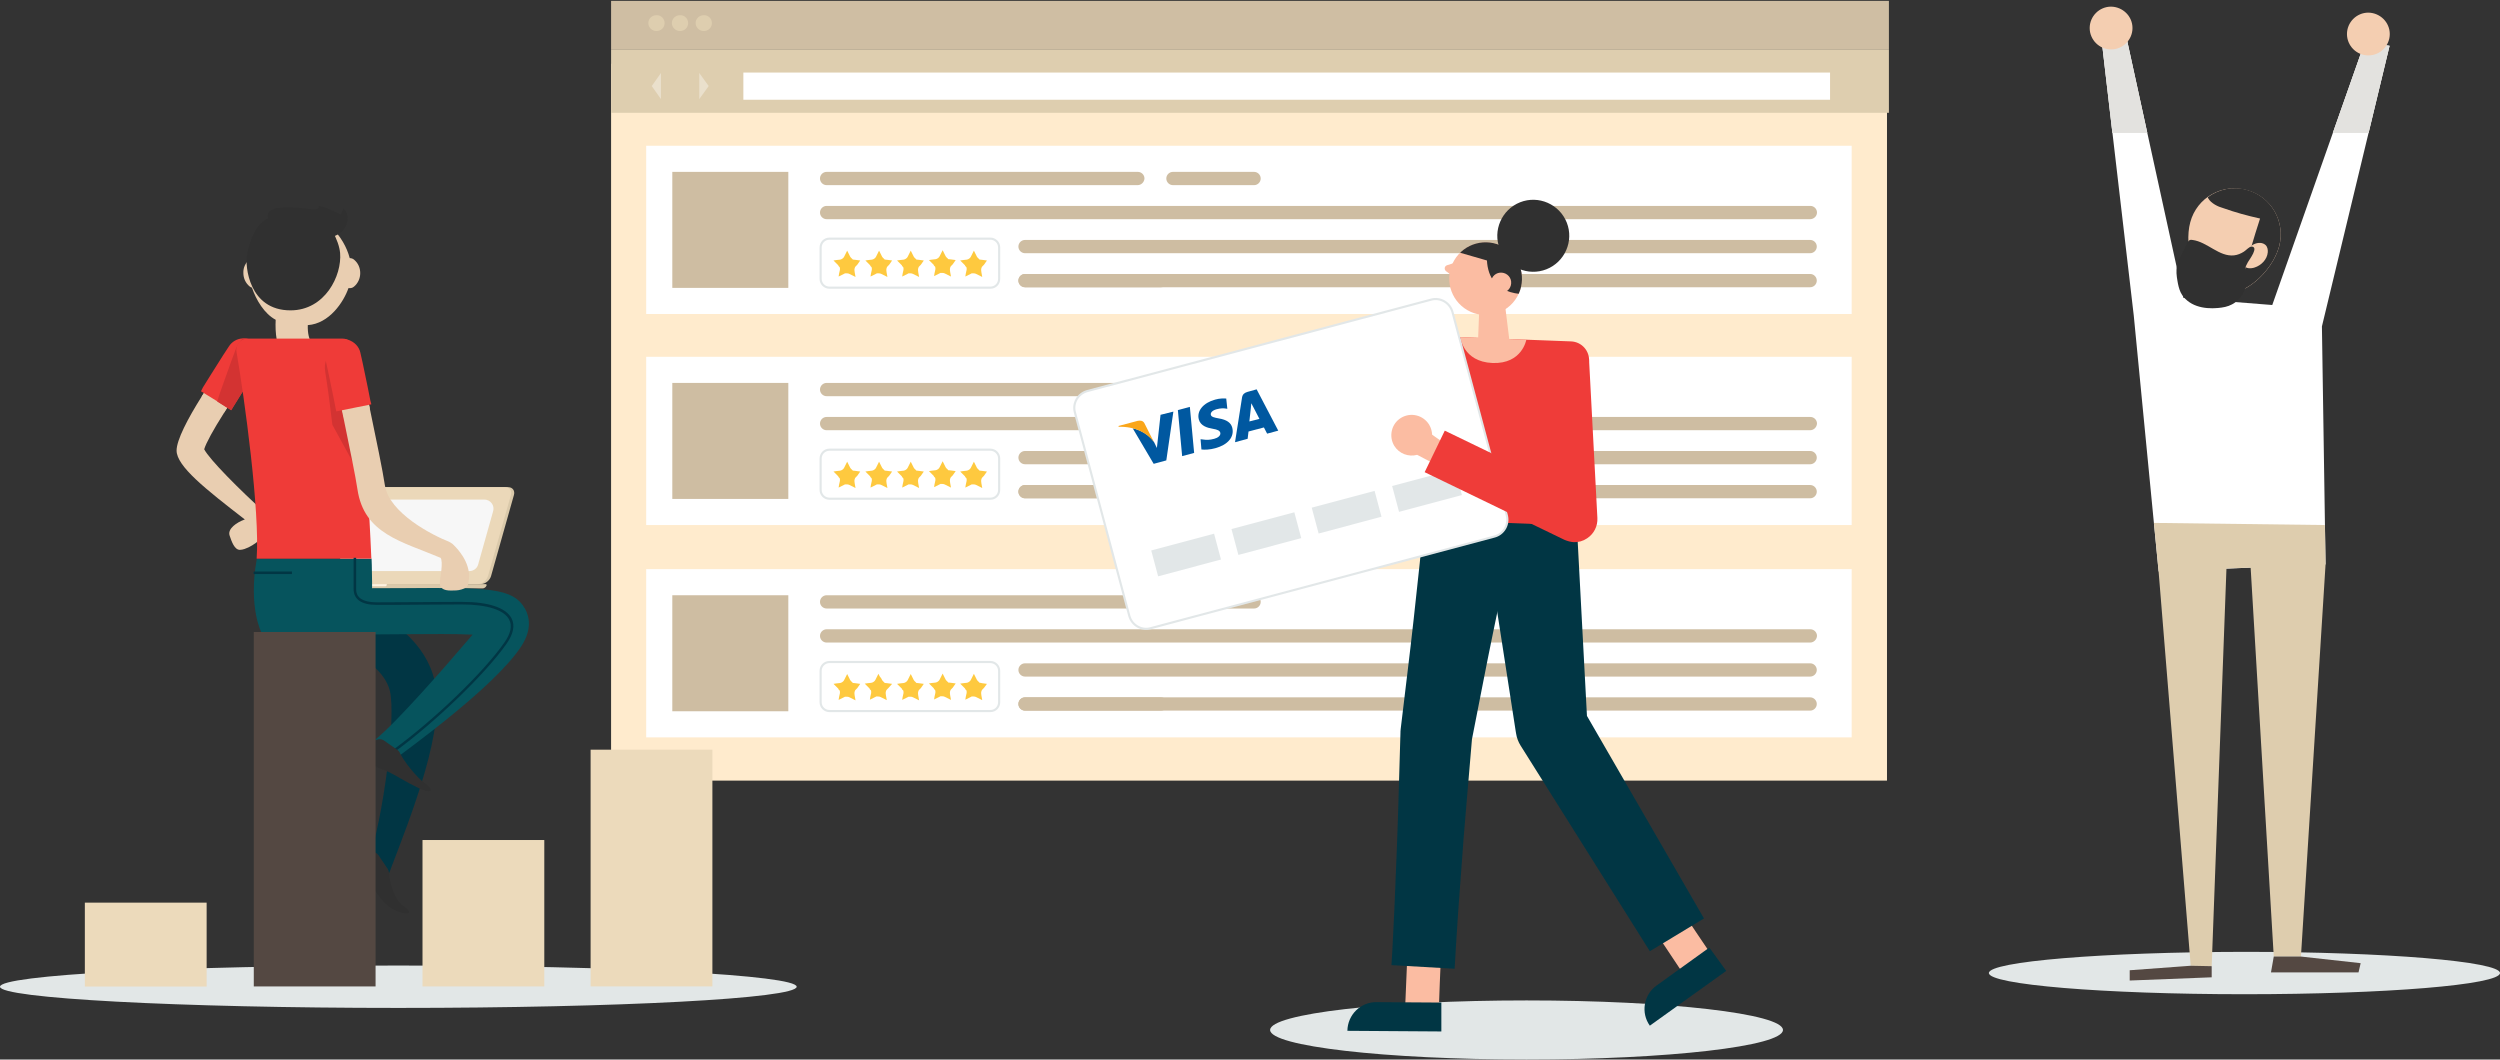 <?xml version="1.0" encoding="utf-8"?>
<!-- Generator: Adobe Illustrator 24.0.2, SVG Export Plug-In . SVG Version: 6.00 Build 0)  -->
<svg version="1.1" id="Layer_1" xmlns="http://www.w3.org/2000/svg" xmlns:xlink="http://www.w3.org/1999/xlink" x="0px" y="0px"
	 viewBox="0 0 1168 495" style="enable-background:new 0 0 1168 495;" xml:space="preserve">
<rect x="0" y="0" width="1168" height="495" fill="#333333" stroke="none"/>
<style type="text/css">
	.st0{fill:#FFEBCD;}
	.st1{fill:#CFBEA3;}
	.st2{fill:#DECEAF;}
	.st3{fill:#FFFFFF;}
	.st4{opacity:0.36;}
	.st5{fill:#757575;}
	.st6{fill:#CEBDA2;}
	.st7{fill:none;stroke:#E2E7E8;stroke-miterlimit:10;}
	.st8{fill:#FEC93F;}
	.st9{fill:#E2E7E7;}
	.st10{fill:#FBBCA2;}
	.st11{fill:#013644;}
	.st12{fill:#EF3C39;}
	.st13{clip-path:url(#SVGID_2_);fill:#303030;}
	.st14{fill:#303030;}
	.st15{fill:#FFFFFF;stroke:#E2E7E8;stroke-miterlimit:10;}
	.st16{fill:#E2E7E8;}
	.st17{fill:#0058A0;}
	.st18{fill:#FAA61A;}
	.st19{fill:#DAC9AA;}
	.st20{fill:#EBD8B9;}
	.st21{fill:#F7F7F7;}
	.st22{fill:#FFF3E2;}
	.st23{fill:#E9CEB1;}
	.st24{fill:#06545D;}
	.st25{fill:#EF3B38;}
	.st26{fill:#D33332;}
	.st27{fill:#544842;}
	.st28{fill:#ECDABB;}
	.st29{fill:#F4CEB1;}
	.st30{fill:#DECDAE;}
	.st31{fill:#F8F6F0;}
	.st32{opacity:0.44;}
	.st33{fill:#C8C8C8;}
</style>
<g>
	<g>
		<g>
			<rect x="285.5" y="29.8" class="st0" width="596.1" height="334.9"/>
		</g>
		<g>
			<rect x="285.5" y="0.4" class="st1" width="597" height="22.6"/>
		</g>
		<g>
			<rect x="285.5" y="23" class="st2" width="597" height="29.7"/>
		</g>
		<g>
			<rect x="347.3" y="33.9" class="st3" width="507.7" height="12.7"/>
		</g>
		<g>
			<g>
				<path class="st2" d="M310.5,10.8c0,2.1-1.7,3.7-3.8,3.7c-2.1,0-3.8-1.7-3.8-3.7c0-2.1,1.7-3.7,3.8-3.7
					C308.8,7,310.5,8.7,310.5,10.8z"/>
			</g>
			<g>
				<path class="st2" d="M321.5,10.8c0,2.1-1.7,3.7-3.8,3.7c-2.1,0-3.8-1.7-3.8-3.7c0-2.1,1.7-3.7,3.8-3.7
					C319.8,7,321.5,8.7,321.5,10.8z"/>
			</g>
			<g>
				<path class="st2" d="M332.6,10.8c0,2.1-1.7,3.7-3.8,3.7c-2.1,0-3.8-1.7-3.8-3.7c0-2.1,1.7-3.7,3.8-3.7
					C330.9,7,332.6,8.7,332.6,10.8z"/>
			</g>
		</g>
		<g class="st4">
			<g>
				<polygon class="st3" points="326.7,34.1 326.7,46.3 331.1,40.2 				"/>
			</g>
			<g>
				<polygon class="st3" points="308.8,46.3 308.8,34.1 304.5,40.2 				"/>
			</g>
		</g>
	</g>
	<g>
		<g>
			<g>
				<path class="st5" d="M880.2,244.3l0.1-0.1l0,0L880.2,244.3z M830.1,148.7l-0.1-0.1l0,0L830.1,148.7L830.1,148.7z"/>
			</g>
		</g>
	</g>
</g>
<g>
</g>
<g>
	<g>
		<rect x="301.9" y="68.1" class="st3" width="563.2" height="78.6"/>
		<rect x="314.1" y="80.3" class="st6" width="54.2" height="54.2"/>
		<g>
			<g>
				<path class="st7" d="M462.7,134.4h-75.2c-2.2,0-4.1-1.8-4.1-4.1v-14.7c0-2.2,1.8-4.1,4.1-4.1h75.2c2.2,0,4.1,1.8,4.1,4.1v14.7
					C466.8,132.6,465,134.4,462.7,134.4z"/>
			</g>
			<g>
				<g>
					<path class="st8" d="M401.9,121.7L401.9,121.7l-2.2-0.3l-0.9-0.1c0,0-0.1,0-0.1,0c0,0,0,0,0,0c0,0-0.1,0-0.1,0c0,0,0,0,0,0
						c0,0-0.1,0-0.1,0c0,0,0,0,0,0c0,0-0.1,0-0.1-0.1c0,0,0,0,0,0c0,0-0.1,0-0.1-0.1c0,0,0,0,0,0c0,0-0.1-0.1-0.1-0.1c0,0,0,0,0,0
						c0,0-0.1-0.1-0.1-0.1c0,0,0,0,0,0c0,0-0.1-0.1-0.1-0.1c-0.3-0.2-0.6-0.6-0.8-0.9l-0.4-0.8l-0.4-0.8c0,0,0,0,0,0l-0.6-1.2l0,0v0
						l-0.6,1.2c0,0,0,0,0,0l-0.4,0.8l-0.4,0.8c-0.3,0.7-1.2,1.3-1.9,1.4l-0.9,0.1l-0.9,0.1l0,0l-1.3,0.2l1.6,1.6l0.6,0.6
						c0,0,0.1,0.1,0.1,0.1c0,0,0,0,0,0.1c0,0,0,0,0,0.1c0,0,0,0.1,0.1,0.1c0,0,0,0,0,0c0,0,0,0.1,0.1,0.1c0,0,0,0,0,0
						c0,0,0,0.1,0.1,0.1c0,0,0,0,0,0c0,0,0,0.1,0.1,0.1c0,0,0,0,0,0c0,0,0,0.1,0.1,0.1c0,0,0,0,0,0c0,0,0,0.1,0.1,0.1
						c0.1,0.4,0.2,0.9,0.1,1.3l-0.2,0.9l-0.2,0.9c0,0,0,0,0,0l-0.2,1.3l1.2-0.6c0,0,0,0,0,0l0.8-0.4l0.8-0.4c0,0,0.1,0,0.1-0.1
						c0,0,0.1,0,0.1,0c0,0,0,0,0.1,0c0,0,0.1,0,0.1,0c0,0,0,0,0,0c0,0,0.1,0,0.1,0c0,0,0,0,0,0c0,0,0.1,0,0.1,0c0,0,0,0,0,0
						c0.1,0,0.3,0,0.5,0v0c0.4,0,0.9,0.1,1.2,0.3l0.8,0.4l2,1l-0.4-2.2l-0.1-0.9c0,0,0-0.1,0-0.1c0,0,0,0,0,0c0,0,0-0.1,0-0.1
						c0,0,0,0,0,0c0,0,0-0.1,0-0.1c0,0,0,0,0,0c0,0,0-0.1,0-0.1c0,0,0,0,0,0c0,0,0-0.1,0-0.1c0,0,0,0,0,0c0-0.2,0.1-0.3,0.1-0.5l0,0
						c0.1-0.4,0.3-0.8,0.6-1l0.6-0.6L401.9,121.7L401.9,121.7z"/>
				</g>
				<g>
					<path class="st8" d="M416.8,121.7L416.8,121.7l-2.2-0.3l-0.9-0.1c0,0-0.1,0-0.1,0c0,0,0,0,0,0c0,0-0.1,0-0.1,0c0,0,0,0,0,0
						c0,0-0.1,0-0.1,0c0,0,0,0,0,0c0,0-0.1,0-0.1-0.1c0,0,0,0,0,0c0,0-0.1,0-0.1-0.1c0,0,0,0,0,0c0,0-0.1-0.1-0.1-0.1c0,0,0,0,0,0
						c0,0-0.1-0.1-0.1-0.1c0,0,0,0,0,0c0,0-0.1-0.1-0.1-0.1c-0.3-0.2-0.6-0.6-0.8-0.9l-0.4-0.8l-0.4-0.8c0,0,0,0,0,0l-0.6-1.2l0,0v0
						l-0.6,1.2c0,0,0,0,0,0l-0.4,0.8l-0.4,0.8c-0.3,0.7-1.2,1.3-1.9,1.4l-0.9,0.1l-0.9,0.1l0,0l-1.3,0.2l1.6,1.6l0.6,0.6
						c0,0,0.1,0.1,0.1,0.1c0,0,0,0,0,0.1c0,0,0,0,0,0.1c0,0,0,0.1,0.1,0.1c0,0,0,0,0,0c0,0,0,0.1,0.1,0.1c0,0,0,0,0,0
						c0,0,0,0.1,0.1,0.1c0,0,0,0,0,0c0,0,0,0.1,0.1,0.1c0,0,0,0,0,0c0,0,0,0.1,0.1,0.1c0,0,0,0,0,0c0,0,0,0.1,0.1,0.1
						c0.1,0.4,0.2,0.9,0.1,1.3l-0.2,0.9l-0.2,0.9c0,0,0,0,0,0l-0.2,1.3l1.2-0.6c0,0,0,0,0,0l0.8-0.4l0.8-0.4c0,0,0.1,0,0.1-0.1
						c0,0,0.1,0,0.1,0c0,0,0,0,0.1,0c0,0,0.1,0,0.1,0c0,0,0,0,0,0c0,0,0.1,0,0.1,0c0,0,0,0,0,0c0,0,0.1,0,0.1,0c0,0,0,0,0,0
						c0.1,0,0.3,0,0.5,0v0c0.4,0,0.9,0.1,1.2,0.3l0.8,0.4l2,1l-0.4-2.2l-0.1-0.9c0,0,0-0.1,0-0.1c0,0,0,0,0,0c0,0,0-0.1,0-0.1
						c0,0,0,0,0,0c0,0,0-0.1,0-0.1c0,0,0,0,0,0c0,0,0-0.1,0-0.1c0,0,0,0,0,0c0,0,0-0.1,0-0.1c0,0,0,0,0,0c0-0.2,0.1-0.3,0.1-0.5l0,0
						c0.1-0.4,0.3-0.8,0.6-1l0.6-0.6L416.8,121.7L416.8,121.7z"/>
				</g>
				<g>
					<path class="st8" d="M431.6,121.7L431.6,121.7l-2.2-0.3l-0.9-0.1c0,0-0.1,0-0.1,0c0,0,0,0,0,0c0,0-0.1,0-0.1,0c0,0,0,0,0,0
						c0,0-0.1,0-0.1,0c0,0,0,0,0,0c0,0-0.1,0-0.1-0.1c0,0,0,0,0,0c0,0-0.1,0-0.1-0.1c0,0,0,0,0,0c0,0-0.1-0.1-0.1-0.1c0,0,0,0,0,0
						c0,0-0.1-0.1-0.1-0.1c0,0,0,0,0,0c0,0-0.1-0.1-0.1-0.1c-0.3-0.2-0.6-0.6-0.8-0.9l-0.4-0.8l-0.4-0.8c0,0,0,0,0,0l-0.6-1.2l0,0v0
						l-0.6,1.2c0,0,0,0,0,0l-0.4,0.8l-0.4,0.8c-0.3,0.7-1.2,1.3-1.9,1.4l-0.9,0.1l-0.9,0.1l0,0l-1.3,0.2l1.6,1.6l0.6,0.6
						c0,0,0.1,0.1,0.1,0.1c0,0,0,0,0,0.1c0,0,0,0,0,0.1c0,0,0,0.1,0.1,0.1c0,0,0,0,0,0c0,0,0,0.1,0.1,0.1c0,0,0,0,0,0
						c0,0,0,0.1,0.1,0.1c0,0,0,0,0,0c0,0,0,0.1,0.1,0.1c0,0,0,0,0,0c0,0,0,0.1,0.1,0.1c0,0,0,0,0,0c0,0,0,0.1,0.1,0.1
						c0.1,0.4,0.2,0.9,0.1,1.3l-0.2,0.9l-0.2,0.9c0,0,0,0,0,0l-0.2,1.3l1.2-0.6c0,0,0,0,0,0l0.8-0.4l0.8-0.4c0,0,0.1,0,0.1-0.1
						c0,0,0.1,0,0.1,0c0,0,0,0,0.1,0c0,0,0.1,0,0.1,0c0,0,0,0,0,0c0,0,0.1,0,0.1,0c0,0,0,0,0,0c0,0,0.1,0,0.1,0c0,0,0,0,0,0
						c0.1,0,0.3,0,0.5,0v0c0.4,0,0.9,0.1,1.2,0.3l0.8,0.4l2,1l-0.4-2.2l-0.1-0.9c0,0,0-0.1,0-0.1c0,0,0,0,0,0c0,0,0-0.1,0-0.1
						c0,0,0,0,0,0c0,0,0-0.1,0-0.1c0,0,0,0,0,0c0,0,0-0.1,0-0.1c0,0,0,0,0,0c0,0,0-0.1,0-0.1c0,0,0,0,0,0c0-0.2,0.1-0.3,0.1-0.5l0,0
						c0.1-0.4,0.3-0.8,0.6-1l0.6-0.6L431.6,121.7L431.6,121.7z"/>
				</g>
				<g>
					<path class="st8" d="M446.5,121.5L446.5,121.5l-2.2-0.3l-0.9-0.1c0,0-0.1,0-0.1,0c0,0,0,0,0,0c0,0-0.1,0-0.1,0c0,0,0,0,0,0
						c0,0-0.1,0-0.1,0c0,0,0,0,0,0c0,0-0.1,0-0.1-0.1c0,0,0,0,0,0c0,0-0.1,0-0.1-0.1c0,0,0,0,0,0c0,0-0.1-0.1-0.1-0.1c0,0,0,0,0,0
						c0,0-0.1-0.1-0.1-0.1c0,0,0,0,0,0c0,0-0.1-0.1-0.1-0.1c-0.3-0.2-0.6-0.6-0.8-0.9l-0.4-0.8l-0.4-0.8c0,0,0,0,0,0l-0.6-1.2l0,0v0
						l-0.6,1.2c0,0,0,0,0,0l-0.4,0.8l-0.4,0.8c-0.3,0.7-1.2,1.3-1.9,1.4l-0.9,0.1l-0.9,0.1l0,0l-1.3,0.2l1.6,1.6l0.6,0.6
						c0,0,0.1,0.1,0.1,0.1c0,0,0,0,0,0.1c0,0,0,0,0,0.1c0,0,0,0.1,0.1,0.1c0,0,0,0,0,0c0,0,0,0.1,0.1,0.1c0,0,0,0,0,0
						c0,0,0,0.1,0.1,0.1c0,0,0,0,0,0c0,0,0,0.1,0.1,0.1c0,0,0,0,0,0c0,0,0,0.1,0.1,0.1c0,0,0,0,0,0c0,0,0,0.1,0.1,0.1
						c0.1,0.4,0.2,0.9,0.1,1.3l-0.2,0.9l-0.2,0.9c0,0,0,0,0,0l-0.2,1.3l1.2-0.6c0,0,0,0,0,0l0.8-0.4l0.8-0.4c0,0,0.1,0,0.1-0.1
						c0,0,0.1,0,0.1,0c0,0,0,0,0.1,0c0,0,0.1,0,0.1,0c0,0,0,0,0,0c0,0,0.1,0,0.1,0c0,0,0,0,0,0c0,0,0.1,0,0.1,0c0,0,0,0,0,0
						c0.1,0,0.3,0,0.5,0v0c0.4,0,0.9,0.1,1.2,0.3l0.8,0.4l2,1l-0.4-2.2l-0.1-0.9c0,0,0-0.1,0-0.1c0,0,0,0,0,0c0,0,0-0.1,0-0.1
						c0,0,0,0,0,0c0,0,0-0.1,0-0.1c0,0,0,0,0,0c0,0,0-0.1,0-0.1c0,0,0,0,0,0c0,0,0-0.1,0-0.1c0,0,0,0,0,0c0-0.2,0.1-0.3,0.1-0.5l0,0
						c0.1-0.4,0.3-0.8,0.6-1l0.6-0.6L446.5,121.5L446.5,121.5z"/>
				</g>
				<g>
					<path class="st8" d="M461.1,121.7L461.1,121.7l-2.2-0.3l-0.9-0.1c0,0-0.1,0-0.1,0c0,0,0,0,0,0c0,0-0.1,0-0.1,0c0,0,0,0,0,0
						c0,0-0.1,0-0.1,0c0,0,0,0,0,0c0,0-0.1,0-0.1-0.1c0,0,0,0,0,0c0,0-0.1,0-0.1-0.1c0,0,0,0,0,0c0,0-0.1-0.1-0.1-0.1c0,0,0,0,0,0
						c0,0-0.1-0.1-0.1-0.1c0,0,0,0,0,0c0,0-0.1-0.1-0.1-0.1c-0.3-0.2-0.6-0.6-0.8-0.9l-0.4-0.8l-0.4-0.8c0,0,0,0,0,0l-0.6-1.2l0,0v0
						l-0.6,1.2c0,0,0,0,0,0l-0.4,0.8l-0.4,0.8c-0.3,0.7-1.2,1.3-1.9,1.4l-0.9,0.1l-0.9,0.1l0,0l-1.3,0.2l1.6,1.6l0.6,0.6
						c0,0,0.1,0.1,0.1,0.1c0,0,0,0,0,0.1c0,0,0,0,0,0.1c0,0,0,0.1,0.1,0.1c0,0,0,0,0,0c0,0,0,0.1,0.1,0.1c0,0,0,0,0,0
						c0,0,0,0.1,0.1,0.1c0,0,0,0,0,0c0,0,0,0.1,0.1,0.1c0,0,0,0,0,0c0,0,0,0.1,0.1,0.1c0,0,0,0,0,0c0,0,0,0.1,0.1,0.1
						c0.1,0.4,0.2,0.9,0.1,1.3l-0.2,0.9l-0.2,0.9c0,0,0,0,0,0l-0.2,1.3l1.2-0.6c0,0,0,0,0,0l0.8-0.4l0.8-0.4c0,0,0.1,0,0.1-0.1
						c0,0,0.1,0,0.1,0c0,0,0,0,0.1,0c0,0,0.1,0,0.1,0c0,0,0,0,0,0c0,0,0.1,0,0.1,0c0,0,0,0,0,0c0,0,0.1,0,0.1,0c0,0,0,0,0,0
						c0.1,0,0.3,0,0.5,0v0c0.4,0,0.9,0.1,1.2,0.3l0.8,0.4l2,1l-0.4-2.2l-0.1-0.9c0,0,0-0.1,0-0.1c0,0,0,0,0,0c0,0,0-0.1,0-0.1
						c0,0,0,0,0,0c0,0,0-0.1,0-0.1c0,0,0,0,0,0c0,0,0-0.1,0-0.1c0,0,0,0,0,0c0,0,0-0.1,0-0.1c0,0,0,0,0,0c0-0.2,0.1-0.3,0.1-0.5l0,0
						c0.1-0.4,0.3-0.8,0.6-1l0.6-0.6L461.1,121.7L461.1,121.7z"/>
				</g>
			</g>
		</g>
		<g id="XMLID_367_">
			<g id="XMLID_373_">
				<path class="st6" d="M585.9,86.5H548c-1.7,0-3.1-1.4-3.1-3.1c0-1.7,1.4-3.1,3.1-3.1h37.9c1.7,0,3.1,1.4,3.1,3.1
					C589,85.1,587.6,86.5,585.9,86.5z"/>
			</g>
			<g id="XMLID_372_">
				<path class="st6" d="M531.5,86.5H386.2c-1.7,0-3.1-1.4-3.1-3.1c0-1.7,1.4-3.1,3.1-3.1h145.4c1.7,0,3.1,1.4,3.1,3.1
					C534.6,85.1,533.2,86.5,531.5,86.5z"/>
			</g>
			<g id="XMLID_371_">
				<path class="st6" d="M845.7,102.4H386.2c-1.7,0-3.1-1.4-3.1-3.1s1.4-3.1,3.1-3.1h459.6c1.7,0,3.1,1.4,3.1,3.1
					S847.4,102.4,845.7,102.4z"/>
			</g>
			<g id="XMLID_370_">
				<path class="st6" d="M845.7,118.3H478.9c-1.7,0-3.1-1.4-3.1-3.1c0-1.7,1.4-3.1,3.1-3.1h366.8c1.7,0,3.1,1.4,3.1,3.1
					C848.8,116.9,847.4,118.3,845.7,118.3z"/>
			</g>
			<g id="XMLID_1_">
				<path class="st6" d="M845.7,134.2H478.9c-1.7,0-3.1-1.4-3.1-3.1c0-1.7,1.4-3.1,3.1-3.1h366.8c1.7,0,3.1,1.4,3.1,3.1
					C848.8,132.8,847.4,134.2,845.7,134.2z"/>
			</g>
			<g id="XMLID_12_">
				<path class="st6" d="M542.4,134.2h-63.5c-1.7,0-3.1-1.4-3.1-3.1c0-1.7,1.4-3.1,3.1-3.1h63.5c1.7,0,3.1,1.4,3.1,3.1
					C545.5,132.8,544.1,134.2,542.4,134.2z"/>
			</g>
		</g>
	</g>
</g>
<g>
	<g>
		<rect x="301.9" y="166.7" class="st3" width="563.2" height="78.6"/>
		<rect x="314.1" y="178.9" class="st6" width="54.2" height="54.2"/>
		<g>
			<g>
				<path class="st7" d="M462.7,233h-75.2c-2.2,0-4.1-1.8-4.1-4.1v-14.7c0-2.2,1.8-4.1,4.1-4.1h75.2c2.2,0,4.1,1.8,4.1,4.1v14.7
					C466.8,231.2,465,233,462.7,233z"/>
			</g>
			<g>
				<g>
					<path class="st8" d="M401.9,220.3L401.9,220.3l-2.2-0.3l-0.9-0.1c0,0-0.1,0-0.1,0c0,0,0,0,0,0c0,0-0.1,0-0.1,0c0,0,0,0,0,0
						c0,0-0.1,0-0.1,0c0,0,0,0,0,0c0,0-0.1,0-0.1-0.1c0,0,0,0,0,0c0,0-0.1,0-0.1-0.1c0,0,0,0,0,0c0,0-0.1-0.1-0.1-0.1c0,0,0,0,0,0
						c0,0-0.1-0.1-0.1-0.1c0,0,0,0,0,0c0,0-0.1-0.1-0.1-0.1c-0.3-0.2-0.6-0.6-0.8-0.9l-0.4-0.8l-0.4-0.8c0,0,0,0,0,0l-0.6-1.2l0,0v0
						l-0.6,1.2c0,0,0,0,0,0l-0.4,0.8l-0.4,0.8c-0.3,0.7-1.2,1.3-1.9,1.4l-0.9,0.1l-0.9,0.1l0,0l-1.3,0.2l1.6,1.6l0.6,0.6
						c0,0,0.1,0.1,0.1,0.1c0,0,0,0,0,0.1c0,0,0,0,0,0.1c0,0,0,0.1,0.1,0.1c0,0,0,0,0,0c0,0,0,0.1,0.1,0.1c0,0,0,0,0,0
						c0,0,0,0.1,0.1,0.1c0,0,0,0,0,0c0,0,0,0.1,0.1,0.1c0,0,0,0,0,0c0,0,0,0.1,0.1,0.1c0,0,0,0,0,0c0,0,0,0.1,0.1,0.1
						c0.1,0.4,0.2,0.9,0.1,1.3l-0.2,0.9l-0.2,0.9c0,0,0,0,0,0l-0.2,1.3l1.2-0.6c0,0,0,0,0,0l0.8-0.4l0.8-0.4c0,0,0.1,0,0.1-0.1
						c0,0,0.1,0,0.1,0c0,0,0,0,0.1,0c0,0,0.1,0,0.1,0c0,0,0,0,0,0c0,0,0.1,0,0.1,0c0,0,0,0,0,0c0,0,0.1,0,0.1,0c0,0,0,0,0,0
						c0.1,0,0.3,0,0.5,0v0c0.4,0,0.9,0.1,1.2,0.3l0.8,0.4l2,1l-0.4-2.2l-0.1-0.9c0,0,0-0.1,0-0.1c0,0,0,0,0,0c0,0,0-0.1,0-0.1
						c0,0,0,0,0,0c0,0,0-0.1,0-0.1c0,0,0,0,0,0c0,0,0-0.1,0-0.1c0,0,0,0,0,0c0,0,0-0.1,0-0.1c0,0,0,0,0,0c0-0.2,0.1-0.3,0.1-0.5l0,0
						c0.1-0.4,0.3-0.8,0.6-1l0.6-0.6L401.9,220.3L401.9,220.3z"/>
				</g>
				<g>
					<path class="st8" d="M416.8,220.3L416.8,220.3l-2.2-0.3l-0.9-0.1c0,0-0.1,0-0.1,0c0,0,0,0,0,0c0,0-0.1,0-0.1,0c0,0,0,0,0,0
						c0,0-0.1,0-0.1,0c0,0,0,0,0,0c0,0-0.1,0-0.1-0.1c0,0,0,0,0,0c0,0-0.1,0-0.1-0.1c0,0,0,0,0,0c0,0-0.1-0.1-0.1-0.1c0,0,0,0,0,0
						c0,0-0.1-0.1-0.1-0.1c0,0,0,0,0,0c0,0-0.1-0.1-0.1-0.1c-0.3-0.2-0.6-0.6-0.8-0.9l-0.4-0.8l-0.4-0.8c0,0,0,0,0,0l-0.6-1.2l0,0v0
						l-0.6,1.2c0,0,0,0,0,0l-0.4,0.8l-0.4,0.8c-0.3,0.7-1.2,1.3-1.9,1.4l-0.9,0.1l-0.9,0.1l0,0l-1.3,0.2l1.6,1.6l0.6,0.6
						c0,0,0.1,0.1,0.1,0.1c0,0,0,0,0,0.1c0,0,0,0,0,0.1c0,0,0,0.1,0.1,0.1c0,0,0,0,0,0c0,0,0,0.1,0.1,0.1c0,0,0,0,0,0
						c0,0,0,0.1,0.1,0.1c0,0,0,0,0,0c0,0,0,0.1,0.1,0.1c0,0,0,0,0,0c0,0,0,0.1,0.1,0.1c0,0,0,0,0,0c0,0,0,0.1,0.1,0.1
						c0.1,0.4,0.2,0.9,0.1,1.3l-0.2,0.9l-0.2,0.9c0,0,0,0,0,0l-0.2,1.3l1.2-0.6c0,0,0,0,0,0l0.8-0.4l0.8-0.4c0,0,0.1,0,0.1-0.1
						c0,0,0.1,0,0.1,0c0,0,0,0,0.1,0c0,0,0.1,0,0.1,0c0,0,0,0,0,0c0,0,0.1,0,0.1,0c0,0,0,0,0,0c0,0,0.1,0,0.1,0c0,0,0,0,0,0
						c0.1,0,0.3,0,0.5,0v0c0.4,0,0.9,0.1,1.2,0.3l0.8,0.4l2,1l-0.4-2.2l-0.1-0.9c0,0,0-0.1,0-0.1c0,0,0,0,0,0c0,0,0-0.1,0-0.1
						c0,0,0,0,0,0c0,0,0-0.1,0-0.1c0,0,0,0,0,0c0,0,0-0.1,0-0.1c0,0,0,0,0,0c0,0,0-0.1,0-0.1c0,0,0,0,0,0c0-0.2,0.1-0.3,0.1-0.5l0,0
						c0.1-0.4,0.3-0.8,0.6-1l0.6-0.6L416.8,220.3L416.8,220.3z"/>
				</g>
				<g>
					<path class="st8" d="M431.6,220.3L431.6,220.3l-2.2-0.3l-0.9-0.1c0,0-0.1,0-0.1,0c0,0,0,0,0,0c0,0-0.1,0-0.1,0c0,0,0,0,0,0
						c0,0-0.1,0-0.1,0c0,0,0,0,0,0c0,0-0.1,0-0.1-0.1c0,0,0,0,0,0c0,0-0.1,0-0.1-0.1c0,0,0,0,0,0c0,0-0.1-0.1-0.1-0.1c0,0,0,0,0,0
						c0,0-0.1-0.1-0.1-0.1c0,0,0,0,0,0c0,0-0.1-0.1-0.1-0.1c-0.3-0.2-0.6-0.6-0.8-0.9l-0.4-0.8l-0.4-0.8c0,0,0,0,0,0l-0.6-1.2l0,0v0
						l-0.6,1.2c0,0,0,0,0,0l-0.4,0.8l-0.4,0.8c-0.3,0.7-1.2,1.3-1.9,1.4l-0.9,0.1l-0.9,0.1l0,0l-1.3,0.2l1.6,1.6l0.6,0.6
						c0,0,0.1,0.1,0.1,0.1c0,0,0,0,0,0.1c0,0,0,0,0,0.1c0,0,0,0.1,0.1,0.1c0,0,0,0,0,0c0,0,0,0.1,0.1,0.1c0,0,0,0,0,0
						c0,0,0,0.1,0.1,0.1c0,0,0,0,0,0c0,0,0,0.1,0.1,0.1c0,0,0,0,0,0c0,0,0,0.1,0.1,0.1c0,0,0,0,0,0c0,0,0,0.1,0.1,0.1
						c0.1,0.4,0.2,0.9,0.1,1.3l-0.2,0.9l-0.2,0.9c0,0,0,0,0,0l-0.2,1.3l1.2-0.6c0,0,0,0,0,0l0.8-0.4l0.8-0.4c0,0,0.1,0,0.1-0.1
						c0,0,0.1,0,0.1,0c0,0,0,0,0.1,0c0,0,0.1,0,0.1,0c0,0,0,0,0,0c0,0,0.1,0,0.1,0c0,0,0,0,0,0c0,0,0.1,0,0.1,0c0,0,0,0,0,0
						c0.1,0,0.3,0,0.5,0v0c0.4,0,0.9,0.1,1.2,0.3l0.8,0.4l2,1l-0.4-2.2l-0.1-0.9c0,0,0-0.1,0-0.1c0,0,0,0,0,0c0,0,0-0.1,0-0.1
						c0,0,0,0,0,0c0,0,0-0.1,0-0.1c0,0,0,0,0,0c0,0,0-0.1,0-0.1c0,0,0,0,0,0c0,0,0-0.1,0-0.1c0,0,0,0,0,0c0-0.2,0.1-0.3,0.1-0.5l0,0
						c0.1-0.4,0.3-0.8,0.6-1l0.6-0.6L431.6,220.3L431.6,220.3z"/>
				</g>
				<g>
					<path class="st8" d="M446.5,220.1L446.5,220.1l-2.2-0.3l-0.9-0.1c0,0-0.1,0-0.1,0c0,0,0,0,0,0c0,0-0.1,0-0.1,0c0,0,0,0,0,0
						c0,0-0.1,0-0.1,0c0,0,0,0,0,0c0,0-0.1,0-0.1-0.1c0,0,0,0,0,0c0,0-0.1,0-0.1-0.1c0,0,0,0,0,0c0,0-0.1-0.1-0.1-0.1c0,0,0,0,0,0
						c0,0-0.1-0.1-0.1-0.1c0,0,0,0,0,0c0,0-0.1-0.1-0.1-0.1c-0.3-0.2-0.6-0.6-0.8-0.9l-0.4-0.8l-0.4-0.8c0,0,0,0,0,0l-0.6-1.2l0,0v0
						l-0.6,1.2c0,0,0,0,0,0l-0.4,0.8l-0.4,0.8c-0.3,0.7-1.2,1.3-1.9,1.4l-0.9,0.1l-0.9,0.1l0,0l-1.3,0.2l1.6,1.6l0.6,0.6
						c0,0,0.1,0.1,0.1,0.1c0,0,0,0,0,0.1c0,0,0,0,0,0.1c0,0,0,0.1,0.1,0.1c0,0,0,0,0,0c0,0,0,0.1,0.1,0.1c0,0,0,0,0,0
						c0,0,0,0.1,0.1,0.1c0,0,0,0,0,0c0,0,0,0.1,0.1,0.1c0,0,0,0,0,0c0,0,0,0.1,0.1,0.1c0,0,0,0,0,0c0,0,0,0.1,0.1,0.1
						c0.1,0.4,0.2,0.9,0.1,1.3l-0.2,0.9l-0.2,0.9c0,0,0,0,0,0l-0.2,1.3l1.2-0.6c0,0,0,0,0,0l0.8-0.4l0.8-0.4c0,0,0.1,0,0.1-0.1
						c0,0,0.1,0,0.1,0c0,0,0,0,0.1,0c0,0,0.1,0,0.1,0c0,0,0,0,0,0c0,0,0.1,0,0.1,0c0,0,0,0,0,0c0,0,0.1,0,0.1,0c0,0,0,0,0,0
						c0.1,0,0.3,0,0.5,0v0c0.4,0,0.9,0.1,1.2,0.3l0.8,0.4l2,1l-0.4-2.2l-0.1-0.9c0,0,0-0.1,0-0.1c0,0,0,0,0,0c0,0,0-0.1,0-0.1
						c0,0,0,0,0,0c0,0,0-0.1,0-0.1c0,0,0,0,0,0c0,0,0-0.1,0-0.1c0,0,0,0,0,0c0,0,0-0.1,0-0.1c0,0,0,0,0,0c0-0.2,0.1-0.3,0.1-0.5l0,0
						c0.1-0.4,0.3-0.8,0.6-1l0.6-0.6L446.5,220.1L446.5,220.1z"/>
				</g>
				<g>
					<path class="st8" d="M461.1,220.3L461.1,220.3l-2.2-0.3l-0.9-0.1c0,0-0.1,0-0.1,0c0,0,0,0,0,0c0,0-0.1,0-0.1,0c0,0,0,0,0,0
						c0,0-0.1,0-0.1,0c0,0,0,0,0,0c0,0-0.1,0-0.1-0.1c0,0,0,0,0,0c0,0-0.1,0-0.1-0.1c0,0,0,0,0,0c0,0-0.1-0.1-0.1-0.1c0,0,0,0,0,0
						c0,0-0.1-0.1-0.1-0.1c0,0,0,0,0,0c0,0-0.1-0.1-0.1-0.1c-0.3-0.2-0.6-0.6-0.8-0.9l-0.4-0.8l-0.4-0.8c0,0,0,0,0,0l-0.6-1.2l0,0v0
						l-0.6,1.2c0,0,0,0,0,0l-0.4,0.8l-0.4,0.8c-0.3,0.7-1.2,1.3-1.9,1.4l-0.9,0.1l-0.9,0.1l0,0l-1.3,0.2l1.6,1.6l0.6,0.6
						c0,0,0.1,0.1,0.1,0.1c0,0,0,0,0,0.1c0,0,0,0,0,0.1c0,0,0,0.1,0.1,0.1c0,0,0,0,0,0c0,0,0,0.1,0.1,0.1c0,0,0,0,0,0
						c0,0,0,0.1,0.1,0.1c0,0,0,0,0,0c0,0,0,0.1,0.1,0.1c0,0,0,0,0,0c0,0,0,0.1,0.1,0.1c0,0,0,0,0,0c0,0,0,0.1,0.1,0.1
						c0.1,0.4,0.2,0.9,0.1,1.3l-0.2,0.9l-0.2,0.9c0,0,0,0,0,0l-0.2,1.3l1.2-0.6c0,0,0,0,0,0l0.8-0.4l0.8-0.4c0,0,0.1,0,0.1-0.1
						c0,0,0.1,0,0.1,0c0,0,0,0,0.1,0c0,0,0.1,0,0.1,0c0,0,0,0,0,0c0,0,0.1,0,0.1,0c0,0,0,0,0,0c0,0,0.1,0,0.1,0c0,0,0,0,0,0
						c0.1,0,0.3,0,0.5,0v0c0.4,0,0.9,0.1,1.2,0.3l0.8,0.4l2,1l-0.4-2.2l-0.1-0.9c0,0,0-0.1,0-0.1c0,0,0,0,0,0c0,0,0-0.1,0-0.1
						c0,0,0,0,0,0c0,0,0-0.1,0-0.1c0,0,0,0,0,0c0,0,0-0.1,0-0.1c0,0,0,0,0,0c0,0,0-0.1,0-0.1c0,0,0,0,0,0c0-0.2,0.1-0.3,0.1-0.5l0,0
						c0.1-0.4,0.3-0.8,0.6-1l0.6-0.6L461.1,220.3L461.1,220.3z"/>
				</g>
			</g>
		</g>
		<g id="XMLID_17_">
			<g id="XMLID_23_">
				<path class="st6" d="M585.9,185.1H548c-1.7,0-3.1-1.4-3.1-3.1c0-1.7,1.4-3.1,3.1-3.1h37.9c1.7,0,3.1,1.4,3.1,3.1
					C589,183.7,587.6,185.1,585.9,185.1z"/>
			</g>
			<g id="XMLID_22_">
				<path class="st6" d="M531.5,185.1H386.2c-1.7,0-3.1-1.4-3.1-3.1c0-1.7,1.4-3.1,3.1-3.1h145.4c1.7,0,3.1,1.4,3.1,3.1
					C534.6,183.7,533.2,185.1,531.5,185.1z"/>
			</g>
			<g id="XMLID_21_">
				<path class="st6" d="M845.7,201H386.2c-1.7,0-3.1-1.4-3.1-3.1c0-1.7,1.4-3.1,3.1-3.1h459.6c1.7,0,3.1,1.4,3.1,3.1
					C848.8,199.6,847.4,201,845.7,201z"/>
			</g>
			<g id="XMLID_20_">
				<path class="st6" d="M845.7,216.9H478.9c-1.7,0-3.1-1.4-3.1-3.1c0-1.7,1.4-3.1,3.1-3.1h366.8c1.7,0,3.1,1.4,3.1,3.1
					C848.8,215.5,847.4,216.9,845.7,216.9z"/>
			</g>
			<g id="XMLID_19_">
				<path class="st6" d="M845.7,232.8H478.9c-1.7,0-3.1-1.4-3.1-3.1s1.4-3.1,3.1-3.1h366.8c1.7,0,3.1,1.4,3.1,3.1
					S847.4,232.8,845.7,232.8z"/>
			</g>
			<g id="XMLID_18_">
				<path class="st6" d="M542.4,232.8h-63.5c-1.7,0-3.1-1.4-3.1-3.1s1.4-3.1,3.1-3.1h63.5c1.7,0,3.1,1.4,3.1,3.1
					S544.1,232.8,542.4,232.8z"/>
			</g>
		</g>
	</g>
</g>
<g>
	<g>
		<rect x="301.9" y="265.9" class="st3" width="563.2" height="78.6"/>
		<rect x="314.1" y="278.1" class="st6" width="54.2" height="54.2"/>
		<g>
			<g>
				<path class="st7" d="M462.7,332.2h-75.2c-2.2,0-4.1-1.8-4.1-4.1v-14.7c0-2.2,1.8-4.1,4.1-4.1h75.2c2.2,0,4.1,1.8,4.1,4.1v14.7
					C466.8,330.4,465,332.2,462.7,332.2z"/>
			</g>
			<g>
				<g>
					<path class="st8" d="M401.9,319.5L401.9,319.5l-2.2-0.3l-0.9-0.1c0,0-0.1,0-0.1,0c0,0,0,0,0,0c0,0-0.1,0-0.1,0c0,0,0,0,0,0
						c0,0-0.1,0-0.1,0c0,0,0,0,0,0c0,0-0.1,0-0.1-0.1c0,0,0,0,0,0c0,0-0.1,0-0.1-0.1c0,0,0,0,0,0c0,0-0.1-0.1-0.1-0.1c0,0,0,0,0,0
						c0,0-0.1-0.1-0.1-0.1c0,0,0,0,0,0c0,0-0.1-0.1-0.1-0.1c-0.3-0.2-0.6-0.6-0.8-0.9l-0.4-0.8l-0.4-0.8c0,0,0,0,0,0l-0.6-1.2l0,0v0
						l-0.6,1.2c0,0,0,0,0,0l-0.4,0.8l-0.4,0.8c-0.3,0.7-1.2,1.3-1.9,1.4l-0.9,0.1l-0.9,0.1l0,0l-1.3,0.2l1.6,1.6l0.6,0.6
						c0,0,0.1,0.1,0.1,0.1c0,0,0,0,0,0.1c0,0,0,0,0,0.1c0,0,0,0,0.1,0.1c0,0,0,0,0,0c0,0,0,0.1,0.1,0.1c0,0,0,0,0,0
						c0,0,0,0.1,0.1,0.1c0,0,0,0,0,0c0,0,0,0.1,0.1,0.1c0,0,0,0,0,0c0,0,0,0.1,0.1,0.1c0,0,0,0,0,0c0,0,0,0.1,0.1,0.1
						c0.1,0.4,0.2,0.9,0.1,1.3l-0.2,0.9l-0.2,0.9c0,0,0,0,0,0l-0.2,1.3l1.2-0.6c0,0,0,0,0,0l0.8-0.4l0.8-0.4c0,0,0.1,0,0.1-0.1
						c0,0,0.1,0,0.1,0c0,0,0,0,0.1,0c0,0,0.1,0,0.1,0c0,0,0,0,0,0c0,0,0.1,0,0.1,0c0,0,0,0,0,0c0,0,0.1,0,0.1,0c0,0,0,0,0,0
						c0.1,0,0.3,0,0.5,0v0c0.4,0,0.9,0.1,1.2,0.3l0.8,0.4l2,1l-0.4-2.2l-0.1-0.9c0,0,0-0.1,0-0.1c0,0,0,0,0,0c0,0,0-0.1,0-0.1
						c0,0,0,0,0,0c0,0,0-0.1,0-0.1c0,0,0,0,0,0c0,0,0-0.1,0-0.1c0,0,0,0,0,0c0,0,0-0.1,0-0.1c0,0,0,0,0,0c0-0.2,0.1-0.3,0.1-0.5h0
						c0.1-0.4,0.3-0.8,0.6-1l0.6-0.6L401.9,319.5L401.9,319.5z"/>
				</g>
				<g>
					<path class="st8" d="M416.8,319.5L416.8,319.5l-2.2-0.3l-0.9-0.1c0,0-0.1,0-0.1,0c0,0,0,0,0,0c0,0-0.1,0-0.1,0c0,0,0,0,0,0
						c0,0-0.1,0-0.1,0c0,0,0,0,0,0c0,0-0.1,0-0.1-0.1c0,0,0,0,0,0c0,0-0.1,0-0.1-0.1c0,0,0,0,0,0c0,0-0.1-0.1-0.1-0.1c0,0,0,0,0,0
						c0,0-0.1-0.1-0.1-0.1c0,0,0,0,0,0c0,0-0.1-0.1-0.1-0.1c-0.3-0.2-0.6-0.6-0.8-0.9l-0.4-0.8L411,316c0,0,0,0,0,0l-0.6-1.2l0,0v0
						l-0.6,1.2c0,0,0,0,0,0l-0.4,0.8l-0.4,0.8c-0.3,0.7-1.2,1.3-1.9,1.4l-0.9,0.1l-0.9,0.1l0,0l-1.3,0.2l1.6,1.6l0.6,0.6
						c0,0,0.1,0.1,0.1,0.1c0,0,0,0,0,0.1c0,0,0,0,0,0.1c0,0,0,0,0.1,0.1c0,0,0,0,0,0c0,0,0,0.1,0.1,0.1c0,0,0,0,0,0
						c0,0,0,0.1,0.1,0.1c0,0,0,0,0,0c0,0,0,0.1,0.1,0.1c0,0,0,0,0,0c0,0,0,0.1,0.1,0.1c0,0,0,0,0,0c0,0,0,0.1,0.1,0.1
						c0.1,0.4,0.2,0.9,0.1,1.3l-0.2,0.9l-0.2,0.9c0,0,0,0,0,0l-0.2,1.3l1.2-0.6c0,0,0,0,0,0l0.8-0.4l0.8-0.4c0,0,0.1,0,0.1-0.1
						c0,0,0.1,0,0.1,0c0,0,0,0,0.1,0c0,0,0.1,0,0.1,0c0,0,0,0,0,0c0,0,0.1,0,0.1,0c0,0,0,0,0,0c0,0,0.1,0,0.1,0c0,0,0,0,0,0
						c0.1,0,0.3,0,0.5,0v0c0.4,0,0.9,0.1,1.2,0.3l0.8,0.4l2,1l-0.4-2.2l-0.1-0.9c0,0,0-0.1,0-0.1c0,0,0,0,0,0c0,0,0-0.1,0-0.1
						c0,0,0,0,0,0c0,0,0-0.1,0-0.1c0,0,0,0,0,0c0,0,0-0.1,0-0.1c0,0,0,0,0,0c0,0,0-0.1,0-0.1c0,0,0,0,0,0c0-0.2,0.1-0.3,0.1-0.5h0
						c0.1-0.4,0.3-0.8,0.6-1l0.6-0.6L416.8,319.5L416.8,319.5z"/>
				</g>
				<g>
					<path class="st8" d="M431.6,319.5L431.6,319.5l-2.2-0.3l-0.9-0.1c0,0-0.1,0-0.1,0c0,0,0,0,0,0c0,0-0.1,0-0.1,0c0,0,0,0,0,0
						c0,0-0.1,0-0.1,0c0,0,0,0,0,0c0,0-0.1,0-0.1-0.1c0,0,0,0,0,0c0,0-0.1,0-0.1-0.1c0,0,0,0,0,0c0,0-0.1-0.1-0.1-0.1c0,0,0,0,0,0
						c0,0-0.1-0.1-0.1-0.1c0,0,0,0,0,0c0,0-0.1-0.1-0.1-0.1c-0.3-0.2-0.6-0.6-0.8-0.9l-0.4-0.8l-0.4-0.8c0,0,0,0,0,0l-0.6-1.2l0,0v0
						l-0.6,1.2c0,0,0,0,0,0l-0.4,0.8l-0.4,0.8c-0.3,0.7-1.2,1.3-1.9,1.4l-0.9,0.1l-0.9,0.1l0,0l-1.3,0.2l1.6,1.6l0.6,0.6
						c0,0,0.1,0.1,0.1,0.1c0,0,0,0,0,0.1c0,0,0,0,0,0.1c0,0,0,0,0.1,0.1c0,0,0,0,0,0c0,0,0,0.1,0.1,0.1c0,0,0,0,0,0
						c0,0,0,0.1,0.1,0.1c0,0,0,0,0,0c0,0,0,0.1,0.1,0.1c0,0,0,0,0,0c0,0,0,0.1,0.1,0.1c0,0,0,0,0,0c0,0,0,0.1,0.1,0.1
						c0.1,0.4,0.2,0.9,0.1,1.3l-0.2,0.9l-0.2,0.9c0,0,0,0,0,0l-0.2,1.3l1.2-0.6c0,0,0,0,0,0l0.8-0.4l0.8-0.4c0,0,0.1,0,0.1-0.1
						c0,0,0.1,0,0.1,0c0,0,0,0,0.1,0c0,0,0.1,0,0.1,0c0,0,0,0,0,0c0,0,0.1,0,0.1,0c0,0,0,0,0,0c0,0,0.1,0,0.1,0c0,0,0,0,0,0
						c0.1,0,0.3,0,0.5,0v0c0.4,0,0.9,0.1,1.2,0.3l0.8,0.4l2,1l-0.4-2.2l-0.1-0.9c0,0,0-0.1,0-0.1c0,0,0,0,0,0c0,0,0-0.1,0-0.1
						c0,0,0,0,0,0c0,0,0-0.1,0-0.1c0,0,0,0,0,0c0,0,0-0.1,0-0.1c0,0,0,0,0,0c0,0,0-0.1,0-0.1c0,0,0,0,0,0c0-0.2,0.1-0.3,0.1-0.5h0
						c0.1-0.4,0.3-0.8,0.6-1l0.6-0.6L431.6,319.5L431.6,319.5z"/>
				</g>
				<g>
					<path class="st8" d="M446.5,319.3L446.5,319.3l-2.2-0.3l-0.9-0.1c0,0-0.1,0-0.1,0c0,0,0,0,0,0c0,0-0.1,0-0.1,0c0,0,0,0,0,0
						c0,0-0.1,0-0.1,0c0,0,0,0,0,0c0,0-0.1,0-0.1-0.1c0,0,0,0,0,0c0,0-0.1,0-0.1-0.1c0,0,0,0,0,0c0,0-0.1-0.1-0.1-0.1c0,0,0,0,0,0
						c0,0-0.1-0.1-0.1-0.1c0,0,0,0,0,0c0,0-0.1-0.1-0.1-0.1c-0.3-0.2-0.6-0.6-0.8-0.9l-0.4-0.8l-0.4-0.8c0,0,0,0,0,0l-0.6-1.2l0,0v0
						l-0.6,1.2c0,0,0,0,0,0l-0.4,0.8l-0.4,0.8c-0.3,0.7-1.2,1.3-1.9,1.4l-0.9,0.1l-0.9,0.1l0,0l-1.3,0.2l1.6,1.6l0.6,0.6
						c0,0,0.1,0.1,0.1,0.1c0,0,0,0,0,0.1c0,0,0,0,0,0.1c0,0,0,0.1,0.1,0.1c0,0,0,0,0,0c0,0,0,0.1,0.1,0.1c0,0,0,0,0,0
						c0,0,0,0.1,0.1,0.1c0,0,0,0,0,0c0,0,0,0.1,0.1,0.1c0,0,0,0,0,0c0,0,0,0.1,0.1,0.1c0,0,0,0,0,0c0,0,0,0.1,0.1,0.1
						c0.1,0.4,0.2,0.9,0.1,1.3l-0.2,0.9l-0.2,0.9c0,0,0,0,0,0l-0.2,1.3l1.2-0.6c0,0,0,0,0,0l0.8-0.4l0.8-0.4c0,0,0.1,0,0.1-0.1
						c0,0,0.1,0,0.1,0c0,0,0,0,0.1,0c0,0,0.1,0,0.1,0c0,0,0,0,0,0c0,0,0.1,0,0.1,0c0,0,0,0,0,0c0,0,0.1,0,0.1,0c0,0,0,0,0,0
						c0.1,0,0.3,0,0.5,0l0,0c0.4,0,0.9,0.1,1.2,0.3l0.8,0.4l2,1l-0.4-2.2l-0.1-0.9c0,0,0-0.1,0-0.1c0,0,0,0,0,0c0,0,0-0.1,0-0.1
						c0,0,0,0,0,0c0,0,0-0.1,0-0.1c0,0,0,0,0,0c0,0,0-0.1,0-0.1c0,0,0,0,0,0c0,0,0-0.1,0-0.1c0,0,0,0,0,0c0-0.2,0.1-0.3,0.1-0.5h0
						c0.1-0.4,0.3-0.8,0.6-1l0.6-0.6L446.5,319.3L446.5,319.3z"/>
				</g>
				<g>
					<path class="st8" d="M461.1,319.5L461.1,319.5l-2.2-0.3L458,319c0,0-0.1,0-0.1,0c0,0,0,0,0,0c0,0-0.1,0-0.1,0c0,0,0,0,0,0
						c0,0-0.1,0-0.1,0c0,0,0,0,0,0c0,0-0.1,0-0.1-0.1c0,0,0,0,0,0c0,0-0.1,0-0.1-0.1c0,0,0,0,0,0c0,0-0.1-0.1-0.1-0.1c0,0,0,0,0,0
						c0,0-0.1-0.1-0.1-0.1c0,0,0,0,0,0c0,0-0.1-0.1-0.1-0.1c-0.3-0.2-0.6-0.6-0.8-0.9l-0.4-0.8l-0.4-0.8c0,0,0,0,0,0l-0.6-1.2l0,0v0
						l-0.6,1.2c0,0,0,0,0,0l-0.4,0.8l-0.4,0.8c-0.3,0.7-1.2,1.3-1.9,1.4l-0.9,0.1l-0.9,0.1l0,0l-1.3,0.2l1.6,1.6l0.6,0.6
						c0,0,0.1,0.1,0.1,0.1c0,0,0,0,0,0.1c0,0,0,0,0,0.1c0,0,0,0,0.1,0.1c0,0,0,0,0,0c0,0,0,0.1,0.1,0.1c0,0,0,0,0,0
						c0,0,0,0.1,0.1,0.1c0,0,0,0,0,0c0,0,0,0.1,0.1,0.1c0,0,0,0,0,0c0,0,0,0.1,0.1,0.1c0,0,0,0,0,0c0,0,0,0.1,0.1,0.1
						c0.1,0.4,0.2,0.9,0.1,1.3l-0.2,0.9l-0.2,0.9c0,0,0,0,0,0l-0.2,1.3l1.2-0.6c0,0,0,0,0,0l0.8-0.4l0.8-0.4c0,0,0.1,0,0.1-0.1
						c0,0,0.1,0,0.1,0c0,0,0,0,0.1,0c0,0,0.1,0,0.1,0c0,0,0,0,0,0c0,0,0.1,0,0.1,0c0,0,0,0,0,0c0,0,0.1,0,0.1,0c0,0,0,0,0,0
						c0.1,0,0.3,0,0.5,0v0c0.4,0,0.9,0.1,1.2,0.3l0.8,0.4l2,1l-0.4-2.2l-0.1-0.9c0,0,0-0.1,0-0.1c0,0,0,0,0,0c0,0,0-0.1,0-0.1
						c0,0,0,0,0,0c0,0,0-0.1,0-0.1c0,0,0,0,0,0c0,0,0-0.1,0-0.1c0,0,0,0,0,0c0,0,0-0.1,0-0.1c0,0,0,0,0,0c0-0.2,0.1-0.3,0.1-0.5h0
						c0.1-0.4,0.3-0.8,0.6-1l0.6-0.6L461.1,319.5L461.1,319.5z"/>
				</g>
			</g>
		</g>
		<g id="XMLID_2_">
			<g id="XMLID_8_">
				<path class="st6" d="M585.9,284.3H548c-1.7,0-3.1-1.4-3.1-3.1c0-1.7,1.4-3.1,3.1-3.1h37.9c1.7,0,3.1,1.4,3.1,3.1
					C589,282.9,587.6,284.3,585.9,284.3z"/>
			</g>
			<g id="XMLID_7_">
				<path class="st6" d="M531.5,284.3H386.2c-1.7,0-3.1-1.4-3.1-3.1c0-1.7,1.4-3.1,3.1-3.1h145.4c1.7,0,3.1,1.4,3.1,3.1
					C534.6,282.9,533.2,284.3,531.5,284.3z"/>
			</g>
			<g id="XMLID_6_">
				<path class="st6" d="M845.7,300.2H386.2c-1.7,0-3.1-1.4-3.1-3.1c0-1.7,1.4-3.1,3.1-3.1h459.6c1.7,0,3.1,1.4,3.1,3.1
					C848.8,298.8,847.4,300.2,845.7,300.2z"/>
			</g>
			<g id="XMLID_5_">
				<path class="st6" d="M845.7,316.1H478.9c-1.7,0-3.1-1.4-3.1-3.1c0-1.7,1.4-3.1,3.1-3.1h366.8c1.7,0,3.1,1.4,3.1,3.1
					C848.8,314.7,847.4,316.1,845.7,316.1z"/>
			</g>
			<g id="XMLID_4_">
				<path class="st6" d="M845.7,332H478.9c-1.7,0-3.1-1.4-3.1-3.1c0-1.7,1.4-3.1,3.1-3.1h366.8c1.7,0,3.1,1.4,3.1,3.1
					C848.8,330.6,847.4,332,845.7,332z"/>
			</g>
			<g id="XMLID_3_">
				<path class="st6" d="M542.4,332h-63.5c-1.7,0-3.1-1.4-3.1-3.1c0-1.7,1.4-3.1,3.1-3.1h63.5c1.7,0,3.1,1.4,3.1,3.1
					C545.5,330.6,544.1,332,542.4,332z"/>
			</g>
		</g>
	</g>
</g>
<g>
	<g>
		<path class="st9" d="M593.4,481.2c0,7.6,53.6,13.8,119.8,13.8c66.2,0,119.8-6.2,119.8-13.8c0-7.6-53.6-13.8-119.8-13.8
			C647,467.4,593.4,473.6,593.4,481.2z"/>
	</g>
	<g>
		<g>
			<path class="st10" d="M672.2,475.1c-0.2-1.2,1.1-30.8,1.1-30.8l-15.7,0l-1.3,30.8L672.2,475.1z"/>
			<path class="st11" d="M629.5,481.6l43.9,0.3l0-13.5l-30.3-0.2C635.7,468.1,629.6,474.1,629.5,481.6L629.5,481.6z"/>
		</g>
		<g>
			<path class="st10" d="M801.5,448.8c-0.9-0.9-17.3-25.6-17.3-25.6l-12.8,9.2l17.1,25.7L801.5,448.8z"/>
			<path class="st11" d="M770.8,479.2l35.7-25.6l-7.9-10.9L774,460.4C767.9,464.7,766.5,473.2,770.8,479.2L770.8,479.2z"/>
		</g>
		<g>
			<path class="st11" d="M665.8,237.2c-0.7,8.7-1.7,17.3-2.5,25.9l-2.8,25.9c-0.9,8.6-2,17.2-3,25.8l-3.1,25.8l-0.1,1.2
				c0,0.1,0,0.3,0,0.4l-0.8,27.2c-0.3,9.1-0.5,18.1-0.9,27.2l-1.1,27.2c-0.5,9-0.8,18.1-1.4,27.1l29.5,1.7c0.5-9,1.1-18.1,1.7-27.1
				l2-27.1c0.6-9,1.5-18.1,2.2-27.1l2.3-27.1l-0.2,1.7l5-25.5c1.7-8.5,3.3-17,5.1-25.5l5.3-25.5c1.9-8.5,3.7-17,5.6-25.4
				L665.8,237.2z"/>
			<path class="st11" d="M693.1,244.5l15,96.9l0.2,1.2c0.3,2.1,1.1,4.1,2.1,5.7l60.4,96.1l25.3-15.3l-56.8-98.3l2.3,7l-5.2-97.9
				L693.1,244.5z"/>
			<path class="st12" d="M734,159.5l-60.3-2.3c-4.9-0.2-9.1,3.7-9.1,8.7l-0.5,68.4c0,4.7,3.7,8.6,8.4,8.8l55,2.1
				c4.7,0.2,8.7-3.3,9.1-8l5.8-68.2C742.8,164,739,159.7,734,159.5z"/>
			<polygon class="st10" points="691.1,144.7 690.4,162.7 705.3,159.9 703.3,143.7 			"/>
			<g>
				<path class="st10" d="M676.1,123.9l4.1-1.3l1.7,5.4l-3.9,0.5l-2.4-1.8C674.6,125.9,674.8,124.3,676.1,123.9z"/>
				<g>
					<defs>
						
							<ellipse id="SVGID_1_" transform="matrix(0.499 -0.866 0.866 0.499 234.99 666.677)" cx="694.4" cy="130" rx="17" ry="17"/>
					</defs>
					<use xlink:href="#SVGID_1_"  style="overflow:visible;fill:#FBBCA2;"/>
					<clipPath id="SVGID_2_">
						<use xlink:href="#SVGID_1_"  style="overflow:visible;"/>
					</clipPath>
					<path class="st13" d="M677.4,116.7L677.4,116.7c2.5-7.4,10.7-11.3,18.1-8.5l1.3,0.5l0,0l20.4,13.8c0,0,2.6,15.3-4.8,15
						c-13.7-0.5-17.3-8.4-17.7-15.8L677.4,116.7z"/>
				</g>
				<path class="st10" d="M696.6,132.7c0.3,2.6,2.7,4.4,5.3,4.1c2.6-0.3,4.4-2.7,4.1-5.3c-0.3-2.6-2.7-4.4-5.3-4.1
					C698.1,127.7,696.3,130.1,696.6,132.7z"/>
				<path class="st14" d="M722.5,125.8c8.6-3.4,12.9-13.2,9.5-21.8c-3.4-8.6-13.2-12.9-21.8-9.5c-8.6,3.4-12.9,13.2-9.5,21.8
					C704.1,125,713.9,129.2,722.5,125.8z"/>
			</g>
			<path class="st10" d="M713.1,158.7l-30.8-1.2c0,0,1.1,11.5,15,12.1C711.2,170.1,713.1,158.7,713.1,158.7z"/>
		</g>
		<g>
			<g>
				<g>
					<g>
						<g>
							<path class="st15" d="M698.1,250.7l-160.5,42.8c-4.3,1.2-8.8-1.4-10-5.8l-25.4-95c-1.2-4.3,1.4-8.8,5.8-10L668.6,140
								c4.3-1.2,8.8,1.4,10,5.8l25.4,95C705.1,245.1,702.5,249.6,698.1,250.7z"/>
						</g>
					</g>
				</g>
				
					<rect x="539" y="253.2" transform="matrix(0.966 -0.258 0.258 0.966 -48.146 151.652)" class="st16" width="30.4" height="12.5"/>
				
					<rect x="576.5" y="243.2" transform="matrix(0.966 -0.258 0.258 0.966 -44.297 160.988)" class="st16" width="30.4" height="12.5"/>
				
					<rect x="614" y="233.2" transform="matrix(0.966 -0.258 0.258 0.966 -40.447 170.323)" class="st16" width="30.4" height="12.5"/>
				
					<rect x="651.6" y="223.1" transform="matrix(0.966 -0.258 0.258 0.966 -36.597 179.659)" class="st16" width="30.4" height="12.5"/>
			</g>
			<g>
				<g>
					<polygon class="st17" points="552.3,213.1 550.3,191.6 555.9,190.1 557.9,211.6 					"/>
					<path class="st17" d="M572.9,186.2c-1.2-0.1-3.1-0.1-5.2,0.5c-5.5,1.5-8.7,5.3-7.6,9.3c0.8,3,4,3.9,6.4,4.3
						c2.4,0.4,3.3,0.9,3.6,1.8c0.4,1.4-1.2,2.5-2.8,2.9c-2.2,0.6-3.5,0.6-5.6,0.3l-0.8-0.1l0.4,4.8c1.5,0.2,4,0.1,6.5-0.6
						c5.9-1.6,9-5.3,7.9-9.6c-0.6-2.3-2.6-3.7-6.2-4.3c-2.2-0.4-3.6-0.7-3.8-1.7c-0.2-0.9,0.5-2,2.7-2.6c1.8-0.5,3.3-0.5,4.4-0.3
						l0.6,0.1L572.9,186.2"/>
					<path class="st17" d="M587.1,181.9l-4.3,1.2c-1.3,0.4-2.2,1-2.5,2.5l-3.3,21l5.9-1.6c0,0,0.3-2.8,0.4-3.4
						c0.6-0.2,6.3-1.7,7.2-1.9c0.4,0.7,1.5,2.9,1.5,2.9l5.2-1.4L587.1,181.9 M583.7,196.9c0.1-1.3,0.7-6.3,0.7-6.3
						c0,0.1,0.1-1.3,0.2-2.2l0.9,1.7c0,0,2.4,4.6,2.9,5.6L583.7,196.9z"/>
					<path class="st17" d="M542.2,193.8l-1.7,15.5l-1.3-2.7c-1.9-3-6-5.7-10-6.5l9.8,16.6l5.9-1.6l3.3-22.8L542.2,193.8"/>
					<path class="st18" d="M531.6,196.6l-9,2.4l0,0.4c7.5-0.2,13.2,2.7,16.5,7.1l-4.5-8.9C533.9,196.5,532.8,196.4,531.6,196.6"/>
				</g>
			</g>
		</g>
		<g>
			<path class="st10" d="M654.6,195.2c4.5-2.7,10.3-1.3,13.1,3.2c0.9,1.5,1.3,3.1,1.4,4.7l11.6,8.1l-0.9,10.6l-17.7-9.3
				c-4,1.1-8.4-0.5-10.7-4.2C648.7,203.8,650.1,197.9,654.6,195.2z"/>
			<path class="st12" d="M735.2,253.3c2.2,0.1,4.4-0.5,6.3-1.8c3.2-2.1,5-5.7,4.8-9.5l-3.9-74.1l-21-0.7l2.6,57.7L675,201.2
				l-9.4,19.4l65.3,31.6C732.3,252.8,733.8,253.2,735.2,253.3z"/>
		</g>
	</g>
</g>
<g>
	<g>
		<path class="st9" d="M0,461c0,5.4,83.3,9.9,186.1,9.9c102.8,0,186.1-4.4,186.1-9.9c0-5.4-83.3-9.9-186.1-9.9
			C83.4,451.1,0,455.5,0,461z"/>
	</g>
	<g>
		<g id="_x3C_grupa_x3E__1_">
			<g>
				<g>
					<path class="st19" d="M224.6,272.9h-63.9c-2.1,0-3.3-1.7-2.7-3.7l10.7-37.9c0.6-2.1,2.7-3.7,4.8-3.7h63.9
						c2.1,0,3.3,1.7,2.7,3.7l-10.7,37.9C228.8,271.2,226.7,272.9,224.6,272.9z"/>
					<path class="st20" d="M223.2,272.9h-63.9c-2.1,0-3.3-1.7-2.7-3.7l10.7-37.9c0.6-2.1,2.7-3.7,4.8-3.7H236c2.1,0,3.3,1.7,2.7,3.7
						L228,269.1C227.4,271.2,225.3,272.9,223.2,272.9z"/>
				</g>
				<path class="st21" d="M223.4,263.7l7-24.9c0.8-2.7-1.3-5.4-4.1-5.4H176c-1.9,0-3.5,1.3-4.1,3.1l-7,24.9
					c-0.8,2.7,1.3,5.4,4.1,5.4h50.3C221.2,266.8,222.9,265.6,223.4,263.7z"/>
			</g>
			<g>
				<path class="st19" d="M227.3,273.6c-0.3,0.7-1,1.3-1.8,1.3h-67.4c-0.8,0-1.6-0.5-1.8-1.3c-0.1-0.3,0.1-0.7,0.5-0.7h70.1
					C227.2,272.9,227.5,273.2,227.3,273.6z"/>
				<path class="st19" d="M209.8,273.6c-0.3,0.7-1,1.3-1.8,1.3h-67.4c-0.8,0-1.6-0.5-1.8-1.3c-0.1-0.3,0.1-0.7,0.5-0.7h70.1
					C209.7,272.9,209.9,273.2,209.8,273.6z"/>
				<path class="st22" d="M180.7,272.9v0.3c0,0.4-0.3,0.7-0.7,0.7h-11.5c-0.4,0-0.7-0.3-0.7-0.7v-0.3H180.7z"/>
			</g>
		</g>
		<g>
			<path class="st11" d="M120.9,281.1c0.9-5.9,6.3-9.9,12.2-9c6.3,0.9,61.7,10.1,70,46.1c5.1,22-9.9,60-21.6,90.5l-10.2-3
				c8.5-26,13.6-70.8,10.9-82.7c-4.3-18.5-40.1-27.9-52.3-29.7C124.1,292.3,120.1,286.9,120.9,281.1z"/>
			<path class="st23" d="M116.5,121.3c0.1-0.1,0.3-0.2,0.4-0.2c2.5-10.6,12-21.2,23.3-21.2c11.2,0,20.5,10.4,23.2,20.7
				c0.7,0,1.4,0.2,2,0.7c1.8,1.5,2.9,3.7,2.9,6.3c0,2.5-1.1,4.8-2.9,6.3c-0.8,0.7-1.7,0.8-2.6,0.7c-2.2,6.4-8.9,16.6-19,17.3
				c-0.1,4,0.6,6.4,1.7,8.2c4.3,6.8,4.9,7.8,4.9,7.8c2.1,3.6,0.9,8.2-2.6,10.3c-1.2,0.7-2.5,1.1-3.8,1.1c-2.6,0-5-1.3-6.5-3.7
				c-0.1-0.1-0.8-1.4-4.7-7.5c-3.7-5.8-4.3-12.8-4-18.7c-5.3-2.8-9.1-9.2-11.1-15c-0.4-0.1-0.7-0.3-1.1-0.6
				c-1.8-1.5-2.9-3.7-2.9-6.3C113.6,125,114.7,122.8,116.5,121.3z"/>
			<path class="st24" d="M122.3,295.9c0,0-6.5-12-2.3-34.9h53.6c0,0,0.8,17.4-0.5,34.9H122.3z"/>
			<path class="st24" d="M162.4,274.9c9.6,0,18.2-0.1,25.9-0.1c39.6-0.3,51.5-0.4,57.1,9.8c1.9,3.5,3.2,9.4-1.7,17.1
				c-12.5,19.5-55.6,50-60.3,53.8l-8-10c10.3-8.4,32.7-34.1,45.4-49c-7.9-0.4-19.9-0.3-32.4-0.2c-7.7,0.1-16.3,0.1-26,0.1
				c-5.9,0-10.7-4.8-10.7-10.7C151.7,279.7,156.5,274.9,162.4,274.9z"/>
			<path class="st23" d="M82.5,210.5c0-4.9,5.2-14.9,11.7-25.2c5.3-8.4,11.4-17,16.1-23.4c2.1-2.8,6.1-3.5,8.9-1.4
				c2.8,2.1,3.5,6.1,1.4,8.9c-5.6,7.6-11.4,16.2-16,23.6c-4.9,7.7-8.4,14.1-9.2,16.9c2.4,4.7,16.5,18.9,28.8,30
				c0.2,0.2,0.3,0.4,0.5,0.6c0.1,0.1,0.2,0.2,0.3,0.3c0.2,0.3,0.4,0.5,0.5,0.8c0,0.1,0.1,0.2,0.2,0.3c0.1,0.3,0.2,0.6,0.3,0.9
				c0,0.1,0.1,0.2,0.1,0.2c0.1,0.3,0.1,0.6,0.2,0.9c0,0.1,0,0.2,0,0.3c0,0.3,0,0.6,0,0.9c0,0.1,0,0.2,0,0.4c0,0.3-0.1,0.5-0.2,0.8
				c0,0.1-0.1,0.3-0.1,0.4c-0.1,0.2-0.2,0.5-0.3,0.7c-0.1,0.1-0.1,0.3-0.2,0.4c-0.1,0.2-0.3,0.5-0.5,0.7c-0.1,0.1-0.1,0.2-0.2,0.3
				c0,0-0.1,0.1-0.1,0.1c0,0,0,0,0,0c0,0,0,0,0,0c-1.1,1.2-5.3,5.9-10.5,7.6c-0.7,0.2-1.4,0.4-2.1,0.4c-2.6,0-3.9-4-4.8-6.6
				c-1.2-3.3,3.5-6.3,6.8-7.5c0.1,0,0.2-0.1,0.3-0.1C96,228.5,82.5,217.8,82.5,210.5z"/>
			<path class="st23" d="M94.2,185.3l7,5.2l3.3,2.5c4.6-7.4,10.5-16,16-23.6c2.1-2.8,1.4-6.8-1.4-8.9c-2.8-2.1-6.8-1.5-8.9,1.4
				C105.6,168.2,99.5,176.9,94.2,185.3z"/>
			<path class="st25" d="M93.9,182.8l7.6,4.7l6.5,4.1l1.1-1.8l3.3-5.3c2.3-3.8,4.4-7.1,6-9.5c1.5-2.4,2.5-3.9,2.6-4
				c0.6-1,1-2.1,1.2-3.2c0.5-3.2-0.8-6.5-3.7-8.4c-1-0.6-2.1-1-3.2-1.2c-0.6-0.1-1.3-0.1-1.9-0.1c-2.5,0.1-5,1.4-6.5,3.8
				c-0.2,0.2-4,6.1-8.8,13.8l-3.3,5.3L93.9,182.8z"/>
			<path class="st26" d="M101.5,187.6l6.5,4.1l1.1-1.8l3.3-5.3c2.3-3.8,4.4-7.1,6-9.5c1.5-2.4,2.5-3.9,2.6-4c0.6-1,1-2.1,1.2-3.2
				c0.5-3.2-0.8-6.5-3.7-8.4c-1-0.6-2.1-1-3.2-1.2c-0.6-0.1-1.3-0.1-1.9-0.1c-1.3,1.2-2.4,2.8-3.1,4.5c-0.2,0.4-3.6,9.6-7.8,21.6
				L101.5,187.6z"/>
			<path class="st25" d="M110.5,164.4c3.7,21.4,11,75,9.4,96.6h53.6c0,0-0.6-14.4-1.7-32.5c-1.4-24-3.7-54.4-6.5-65.9
				c0-0.2-0.1-0.3-0.1-0.5c-0.6-2.3-2.7-3.9-5.1-3.9h-44.4C112.4,158.2,109.9,161.1,110.5,164.4z"/>
			<path class="st14" d="M127.4,106c5.1,6.5,35,10.6,35-4.1c0-3.1-2.1-4.6-2.1-4.6s-0.3,2.2-1.3,2.9c0,0-5.1-3-10.3-4.1
				c0,0,1,2.2-2.8,1.7C134.9,96.3,119,95.1,127.4,106z"/>
			<path class="st26" d="M151.9,173.4c0,0.1,0.3,2.1,0.8,5.3c0.5,3.2,1.1,7.7,1.7,12.7l0.9,7.1l16.5,30.1c-1.4-24-3.7-54.4-6.5-65.9
				c-0.6-0.5-1.4-0.9-2.1-1.1c-1.4-0.4-2.9-0.5-4.4,0c-3.1,0.9-5.5,3.6-6.5,6.9C151.8,169.9,151.6,171.6,151.9,173.4z"/>
			<path class="st14" d="M148.2,101.5c5.5,1.5,10.2,11,10.7,16.7c0.9,10.5-7,26.8-23.2,26.8c-19.4,0-21.3-20.7-20.3-25.9
				c0.9-5.2,4.1-16.8,12.5-17.9C132.8,100.6,142.4,100,148.2,101.5z"/>
			<path class="st23" d="M156.6,160.8C156.6,160.8,156.6,160.8,156.6,160.8c0.6-0.3,1.3-0.6,1.9-0.7c1.5-0.3,3-0.3,4.3,0.2
				c1.4,0.4,2.6,1.2,3.6,2.3c0,0,0.1,0,0.1,0.1c0.2,0.5,0.4,1,0.6,1.6c0.2,1,2.9,13.1,5.7,26.7c2.9,13.9,6.1,29.4,7,35.6
				c1.9,13.1,22.3,23.5,30,26.5c0.1,0,0.2,0.1,0.3,0.2c0.2,0.1,0.5,0.2,0.7,0.4c0.2,0.1,0.4,0.3,0.6,0.4c0.1,0.1,0.2,0.2,0.3,0.3
				c0,0,0.1,0.1,0.1,0.1c0,0,0,0,0,0c1.6,1.5,8,8,7.3,15.8c-0.3,3.3-0.4,4.1-3.5,5.1c-1.6,0.5-3.1,0.5-4.9,0.5c-3.5,0-5.5-1-5.2-4.5
				c0.1-0.9,1.7-9.3,0.3-10.8c-18.2-7.7-35.7-11.1-38.8-32c-0.8-5.6-3.7-19.6-6.4-32.8c-3.1-14.7-6.1-28.4-6.1-28.7
				C154.2,164.6,155,162.3,156.6,160.8z"/>
			<path class="st23" d="M154.7,166.9c0.1,0.3,3.1,14,6.1,28.7l12-4.7c-2.8-13.5-5.5-25.7-5.7-26.7c-0.1-0.6-0.3-1.1-0.6-1.6
				c0,0,0-0.1-0.1-0.1c-1-1.1-2.2-1.8-3.6-2.3c-1.4-0.4-2.9-0.5-4.3-0.2c-0.7,0.1-1.3,0.4-1.9,0.7c0,0,0,0,0,0
				C155,162.3,154.2,164.6,154.7,166.9z"/>
			<path class="st25" d="M173.5,188.9l-16.4,3.3l-0.4-2l-1.2-6.1c-0.9-4.3-1.7-8.2-2.3-11c-0.6-2.8-1-4.6-1-4.6
				c-0.3-1.5-0.2-3,0.2-4.3c0.9-2.7,3.1-5,6.1-5.6c1.5-0.3,3-0.2,4.3,0.2c2.7,0.9,5,3.1,5.6,6.1c0.1,0.3,1.6,7.1,3.4,16l1.2,6.1
				L173.5,188.9z"/>
			<g>
				<rect x="118.5" y="267" class="st11" width="17.9" height="1.2"/>
				<path class="st11" d="M184.6,351.1c19.2-14.1,42-36.1,51.9-50.1c3.4-4.8,4.2-8.8,2.5-12.1c-2.6-5-10.8-7.7-23-7.7
					c-4.2,0-11.3,0-18.6,0.1c-7.9,0-16.1,0.1-21.2,0.1c-9.8,0-9.8-4.6-9.8-6.3v-14.5h-1.2v14.5c0,5,3.7,7.5,10.9,7.5
					c5.1,0,13.3,0,21.2-0.1c7.4,0,14.5-0.1,18.6-0.1c11.7,0,19.7,2.6,22,7.1c1.5,2.9,0.7,6.6-2.4,10.9
					c-9.8,13.9-32.5,35.8-51.7,49.8L184.6,351.1z"/>
			</g>
			<g>
				<path class="st14" d="M185.7,350.4c0.5,0.3,0.9,0.8,1.1,1.3c1.6,3.6,7.9,11.7,11.9,14.4c4.2,2.9,3.4,5.3-3.1,2.1
					c-6.4-3.1-10.8-6-13.7-7.4c-2.9-1.3-4.2-1.4-11.2-4.9c-5.4-2.6,1.5-7.8,5-10.1c1.1-0.7,2.5-0.6,3.6,0.1L185.7,350.4z"/>
			</g>
			<g>
				<path class="st14" d="M181.1,405.9c0.3,0.5,0.5,1,0.6,1.6c0.2,3.9,2.2,12.8,6.9,15.9c4.3,2.8,3,4.9-3.6,2.1
					c-5.9-2.5-9.1-8.9-11.3-11.2c-2.2-2.3-3.4-2.9-8.6-8.7c-4-4.5,4.3-6.7,8.4-7.5c1.2-0.2,2.5,0.3,3.3,1.4L181.1,405.9z"/>
			</g>
		</g>
		<g>
			<defs>
				<path id="SVGID_7_" d="M114.3,242.6c-0.1,0-0.2,0.1-0.3,0.1c-3.3,1.2-7.9,4.2-6.8,7.5c0.9,2.6,2.2,6.6,4.8,6.6
					c0.7,0,1.4-0.1,2.1-0.4c2.2-0.8,4.3-2.1,6-3.4c0,3,0,5.7-0.2,8l0,0c-0.4,2.1-0.7,4.1-0.9,6h-0.5v1.2h0.4
					c-1.8,18.2,3.3,27.7,3.3,27.7h19.8c15.5,4.2,36.9,13,40.1,27c0.7,3.2,0.9,8.8,0.6,15.8c-2.8,2.8-5.3,5.1-7.3,6.8l0.3,0.4
					c0,0-0.1,0-0.1,0.1c-3.5,2.3-10.4,7.4-5,10.1c6.1,3,7.9,3.5,10.1,4.4c-1.6,12.6-4.1,26.2-7.2,37.6c0,0,0,0-0.1,0
					c-4.1,0.8-12.4,3-8.4,7.5c5.2,5.8,6.4,6.4,8.6,8.7c2.2,2.3,5.4,8.7,11.3,11.2c6.6,2.8,7.9,0.7,3.6-2.1
					c-4.5-2.9-6.6-11.3-6.9-15.4c4.8-12.5,10.1-26.2,14.3-39.6c6,2.8,6.8,0.5,2.6-2.3c-0.5-0.3-1-0.7-1.5-1.2
					c2.6-8.5,4.7-16.7,5.8-24.4c14.6-11.5,33.2-27.2,40.7-38.9c4.9-7.7,3.7-13.5,1.7-17.1c-3.9-7.1-11-9.2-28.4-9.7
					c1.9-0.8,2-1.8,2.3-4.6c0.8-7.9-5.6-14.3-7.3-15.8c0,0,0,0,0,0c0,0-0.1-0.1-0.1-0.1c-0.1-0.1-0.2-0.2-0.3-0.3
					c-0.2-0.2-0.4-0.3-0.6-0.4c-0.2-0.1-0.5-0.3-0.7-0.4c-0.1-0.1-0.2-0.1-0.3-0.2c-7.7-2.9-28.1-13.4-30-26.5
					c-0.9-6.3-4.1-21.7-7-35.6c-0.1-0.6-0.2-1.2-0.4-1.8l1.1-0.2l-0.4-2l-1.2-6.1c-1.8-8.9-3.3-15.7-3.4-16c-0.7-3-2.9-5.3-5.6-6.1
					c-0.8-0.3-1.7-0.4-2.6-0.4c0,0-0.1,0-0.1,0h-15.5c-0.6-1.6-0.9-3.6-0.9-6.4c10.1-0.7,16.9-10.9,19-17.3c0.9,0.2,1.8,0,2.6-0.7
					c1.8-1.5,2.9-3.7,2.9-6.3c0-2.5-1.1-4.8-2.9-6.3c-0.6-0.5-1.3-0.7-2-0.7c-1-3.8-2.9-7.7-5.5-11c2.8-1.6,4.6-4.1,4.6-7.7
					c0-3.1-2.1-4.6-2.1-4.6s-0.3,2.2-1.3,2.9c0,0-5.1-3-10.3-4.1c0,0,1,2.2-2.8,1.7c-9.4-1.2-22.4-2.3-20.7,4.2
					c-6.4,2.8-9,12.5-9.9,17.1c-0.2,0.8-0.2,2.1-0.2,3.6c-1,1.3-1.5,3-1.5,4.7c0,2.5,1.1,4.8,2.9,6.3c0.3,0.3,0.7,0.4,1.1,0.6
					c2,5.8,5.8,12.2,11.1,15c-0.1,2.8-0.1,5.8,0.4,8.9h-13.4c-0.2,0-0.4,0-0.7,0.1c-0.5-0.1-1-0.1-1.5-0.1c-2.5,0.1-5,1.4-6.5,3.8
					c-0.2,0.2-4,6.1-8.8,13.8l-3.3,5.3l-1.1,1.8l1.3,0.8c-0.3,0.5-0.7,1.1-1,1.6c-6.5,10.4-11.7,20.3-11.7,25.2
					C82.5,217.8,96,228.5,114.3,242.6z M206.8,274.7c-5.4,0-11.5,0-18.5,0.1c-4.5,0-9.4,0.1-14.5,0.1c0-8.2-0.2-13.9-0.2-13.9h0
					c0-0.1-0.3-7.9-0.9-19.1c7.2,9.6,20.2,12.9,33.4,18.5c1.5,1.6-0.2,9.9-0.3,10.8C205.6,272.9,206,274,206.8,274.7z M202.8,317.2
					c-2.1-8.4-6.9-15.3-12.9-21c12-0.1,23.4-0.2,30.9,0.2C215.9,302.3,209.5,309.8,202.8,317.2z M95.4,209.8
					c0.7-2.8,4.3-9.2,9.2-16.9c0.5-0.8,1.1-1.6,1.6-2.5l1.9,1.2l1.1-1.8l3.3-5.3c0.3-0.5,0.6-1,1-1.5c2.3,15.7,4.7,35.5,5.9,52.3
					C108.4,225.2,97.5,213.8,95.4,209.8z"/>
			</defs>
			<clipPath id="SVGID_3_">
				<use xlink:href="#SVGID_7_"  style="overflow:visible;"/>
			</clipPath>
		</g>
		<g>
			
				<rect x="118.5" y="295.3" transform="matrix(-1 -4.483182e-11 4.483182e-11 -1 293.968 756.163)" class="st27" width="56.9" height="165.6"/>
			
				<rect x="39.7" y="421.6" transform="matrix(-1 -4.486379e-11 4.486379e-11 -1 136.238 882.512)" class="st28" width="56.9" height="39.2"/>
			
				<rect x="197.4" y="392.5" transform="matrix(-1 -4.483359e-11 4.483359e-11 -1 451.696 853.356)" class="st28" width="56.9" height="68.4"/>
			
				<rect x="275.9" y="350.3" transform="matrix(-1 -4.495971e-11 4.495971e-11 -1 608.731 811.153)" class="st28" width="56.9" height="110.6"/>
		</g>
	</g>
</g>
<g>
	<path class="st9" d="M929.2,454.6c0,5.4,53.4,9.9,119.4,9.9c65.9,0,119.4-4.4,119.4-9.9c0-5.4-53.4-9.9-119.4-9.9
		C982.7,444.8,929.2,449.2,929.2,454.6z"/>
</g>
<g>
	<polygon class="st3" points="1008.5,267 996.9,147.5 982,19.8 993.6,18.1 1020.1,139.2 1061.6,142.5 1104.8,19.8 1116.4,21.4 
		1084.8,152.5 1086.5,263.7 	"/>
	<path class="st29" d="M1023.3,103.8c-3.1,11.5,1.8,29.8,13.3,33c11.5,3.1,25.1-10.2,28.2-21.6c3.1-11.5-3.6-23.3-15.1-26.4
		C1038.2,85.6,1026.4,92.3,1023.3,103.8z"/>
	<path class="st14" d="M1038.6,97.2c-2.3-0.6-5.6-2.2-6.9-4.5c-0.1-0.2-0.2-0.4-0.2-0.6c5.1-3.7,11.7-5.2,18.2-3.4
		c11.5,3.1,18.2,15,15.1,26.4c-2.2,8.2-9.8,17.3-18.1,20.7c0.2-2.3,0.7-4.6,1.3-6.8c2.4-9.1,5-18,7.9-26.9
		C1050,100.8,1044.2,99.2,1038.6,97.2z"/>
	<path class="st29" d="M1052,114.7c1.6-1.1,3.7-1.6,5.4-0.9c0.4,0.2,0.8,0.4,1.1,0.7c0.9,0.9,1.1,2.2,1,3.4c-0.3,3.3-3,6.1-6.2,7.1
		c-0.9,0.3-1.9,0.4-2.8,0.3c-0.9-0.1-1.8-0.6-2.4-1.4C1046.1,121,1049.7,116.3,1052,114.7z"/>
	<polygon class="st30" points="1086.5,263.7 1075,446.9 1062.3,446.9 1051.5,265.2 1040.2,265.6 1033.3,451.4 1023.5,451.2 
		1008.5,267 1006.3,244.3 1086.2,245.3 	"/>
	<polygon class="st27" points="1075,446.9 1102.9,450 1101.9,454.3 1061,454.3 1062.3,446.9 	"/>
	<polygon class="st27" points="1033.3,451.4 1033.3,456.6 995,458.1 995,453.3 1023.5,451.2 	"/>
	<path class="st14" d="M1043.8,119.3c-7,0.8-12.5-6.3-19.5-7.2c-0.4-0.1-0.9-0.1-1.3,0.1c-0.5,0.2-0.8,0.8-1.1,1.3
		c-0.9,1.7-1.8,3.4-2.6,5.2c-0.9,1.8-1.8,3.5-2.2,5.5c-0.5,2.3-0.2,4.7,0.2,7c0.3,1.8,0.7,3.7,1.5,5.4c1.5,3,4.3,5.2,7.5,6.3
		c3.1,1.1,6.6,1.3,9.9,1c2.3-0.2,4.6-0.6,6.6-1.7c4.5-2.3,7.3-7.6,6.5-12.6c-0.2-1.2-0.6-2.5-0.4-3.7c0.1-1.2,0.7-2.3,1.3-3.4
		c0.7-1.2,5.3-7.2,1.7-7.3c-1.1,0-2.7,1.9-3.6,2.4C1046.9,118.5,1045.4,119.1,1043.8,119.3z"/>
	<g>
		<g>
			<g>
				<polygon class="st31" points="1089.9,62.1 1106.6,62.1 1116.4,21.4 1104.8,19.8 				"/>
			</g>
			<g>
				<polygon class="st31" points="993.6,18.1 982,19.8 986.9,62.1 1003.2,62.1 				"/>
			</g>
		</g>
	</g>
	<g class="st32">
		<polygon class="st33" points="1089.9,62.1 1106.6,62.1 1116.4,21.4 1104.8,19.8 		"/>
		<polygon class="st33" points="993.6,18.1 982,19.8 986.9,62.1 1003.2,62.1 		"/>
	</g>
	<path class="st29" d="M996.3,13.1c0,5.5-4.5,10-10,10c-5.5,0-10-4.5-10-10s4.5-10,10-10C991.8,3.2,996.3,7.6,996.3,13.1z"/>
	<path class="st29" d="M1116.5,15.9c0,5.5-4.5,10-10,10c-5.5,0-10-4.5-10-10c0-5.5,4.5-10,10-10C1112,6,1116.5,10.4,1116.5,15.9z"/>
</g>
</svg>
